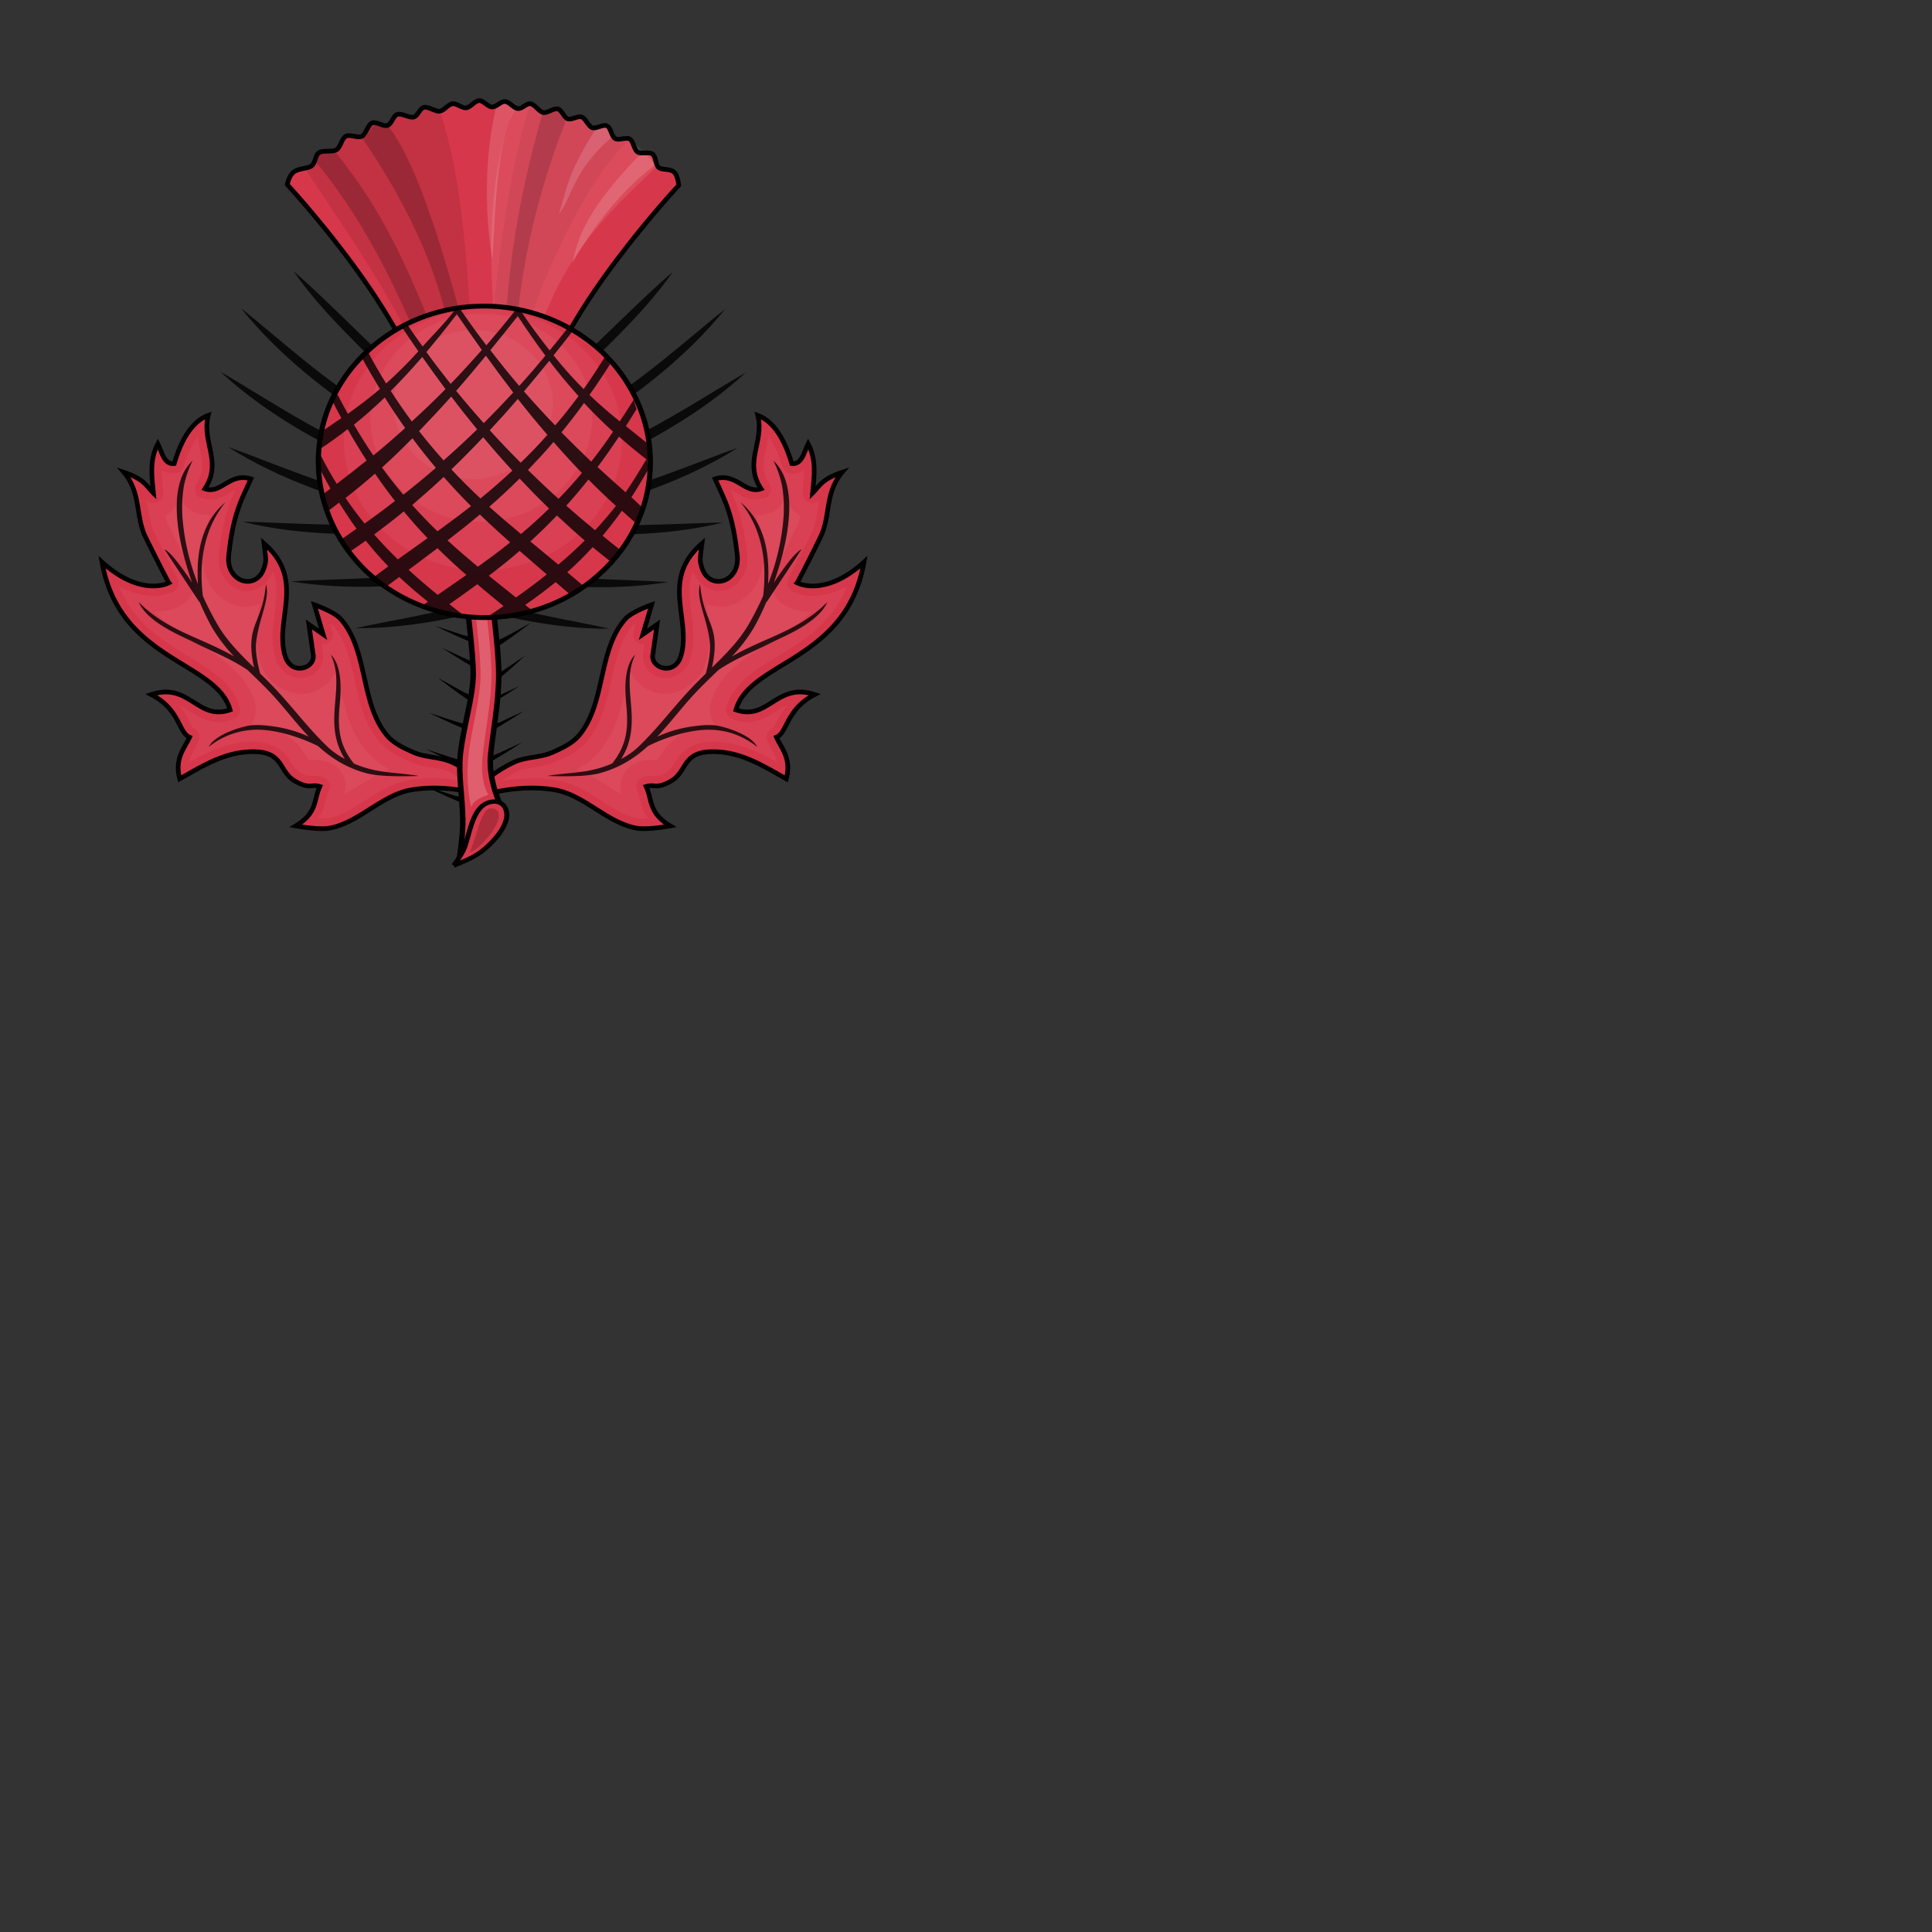 <svg xmlns="http://www.w3.org/2000/svg" fill="#d7374a" stroke="#000" viewBox="50 50 200 200">
<rect x="50" y="50" width="200" height="200" fill="#333333" stroke="none"/>
  <g id="thistle" stroke-width="1.5" transform="translate(60 60) scale(0.32)">
    <g>
      <path d="M129.59 227.43s-13.6-5.5-27.62-3.19c-9.64 1.58-16.96 10.59-26.56 12.4-3.6.67-10.98-.71-10.98-.71 7.08-4.25 5.8-8.5 7.79-12.75-2.7-.84-3.28.94-7.96-1.7-5.37-3.02-3.6-9.44-13.27-9.56-9.03-.11-15.87 4.13-24.1 8.78-1.74-6.62 1.55-9.83 3.19-13.46-3.61-1.47-3.08-9.04-12.4-13.8 12.38-4.1 14.98 8.63 25.5 4.95-4.46-15.88-35.77-15.62-41.43-47.8 11.5 10.42 19.97 7.57 21.6 6.72a530.1 530.1 0 01-7.57-14.93c-3.26-6.78-1.32-14.14-6.95-20.84 6.71 2.25 7.28 4.49 9.56 6.73-.5-5.3-1.35-10.62 1.42-15.93 1.38 2.77 2.03 6.76 5.31 6.37 2.4-8.04 5.87-13.65 10.98-15.58-2.14 8.7 4.65 15.08-1.06 23.73 5.24 1.86 8-5.33 14.87-3.19-2.73 6.25-5.74 10.86-7.18 24.89-.9 8.84 9.43 11.52 11.6 3.41.5-1.9.57-1.7-.17-7.4 13.55 11.72 3.44 24.24 6.73 36.11 1.91 6.9 9.82 4.3 9.2 0l-1.41-9.91 4.6 3.18-2.83-9.56s6.36 2.2 8.5 4.6c8.93 10.07 6.31 27.16 14.87 37.54 2.23 2.7 5.64 4.27 8.85 5.67 3.92 1.7 8.55 1.35 12.4 3.19 10.81 5.17 14.52 12.04 14.52 12.04z"/>
      <path stroke="none" fill="#fff" fill-opacity="0.05" d="M32.69 109.99c.28 2.07.74 3.95 1.06 5.62.67 3.52.93 5.97-1.4 9.5a3.2 3.2 0 001.62 4.78c2 .72 4.1.55 5.69 0 1.59-.54 2.78-1.35 3.84-1.97.56-.33.95-.48 1.4-.71-2.12 4.74-4.26 10.18-5.37 21.03-.58 5.68 2.7 10.28 7 11.47 4.05 1.12 8.75-1.36 10.5-6.13 1.17 2.79 1.35 5.57 1.13 8.75-.4 5.64-2.33 12.16-.38 19.19 1.29 4.65 5.59 7.07 9.13 6.53a7.84 7.84 0 004.62-2.4 6.69 6.69 0 001.72-5.41l-.44-3.13a3.2 3.2 0 003.53-4.06l-.75-2.5c.24.17.86.47.94.56 3.77 4.25 5.32 10.43 6.84 17.25 1.53 6.82 3.04 14.24 7.97 20.22 2.88 3.49 6.82 5.15 10.07 6.56 4.9 2.14 9.47 1.79 12.28 3.13a37.54 37.54 0 015.31 3.19c-5.08-.87-11.13-1.44-17.56-.38-5.65.93-10.23 3.88-14.47 6.56-4.25 2.69-8.16 5.1-12.16 5.85-.56.1-2.02-.02-3.22-.07.62-.91 1.3-1.83 1.63-2.71 1-2.65 1.2-4.65 1.9-6.16a3.2 3.2 0 00-1.96-4.44c-2.03-.63-3.6-.32-4.22-.31-.62 0-1.1.04-3.13-1.1-1.7-.96-2.2-2.5-3.97-4.96-1.76-2.46-5.26-4.93-10.8-5-8.18-.1-14.67 2.98-21.2 6.62.5-2.25 1.87-3.94 3.16-6.81a3.2 3.2 0 00-1.69-4.28c.01 0-.17-.08-.62-.81-.45-.74-1.03-1.98-1.85-3.44-.55-1-1.48-2.14-2.34-3.25.93.47 1.88 1.02 2.94 1.69 1.72 1.08 3.62 2.4 6.1 3.18 2.46.8 5.5.9 8.71-.22a3.2 3.2 0 002.03-3.9c-1.38-4.91-4.83-8.43-8.75-11.35-3.92-2.9-8.46-5.36-12.87-8.25-6.99-4.56-13.56-9.98-17.35-19.5a25.34 25.34 0 008.53 2.91c4.45.57 7.45-.4 8.97-1.19a3.2 3.2 0 001.38-4.31 527.8 527.8 0 01-7.53-14.84c-1.33-2.76-1.66-5.94-2.32-9.63-.04-.26-.16-.57-.22-.84l.04.03a3.2 3.2 0 005.43-2.6c-.25-2.63-.5-5-.47-7.24.1.06.13.15.22.21a6.37 6.37 0 004.16.97 3.2 3.2 0 002.69-2.28c1.25-4.2 2.79-7.32 4.5-9.62z"/>
      <path stroke="none" fill="#fff" fill-opacity="0.05" d="M26.72 126.86a8.33 8.33 0 005.53 7.85c1.43.5 2.95.64 4.4.65-.89 3.45-1.7 7.32-2.21 12.35-.8 7.7 3.94 15.06 10.72 16.93 2.45.68 5.11.44 7.62-.47-.63 4.8-2.07 11.01.06 18.72 1.82 6.56 9.08 11.1 14.85 10.22a12.74 12.74 0 007.6-4c.84-.91 1.53-2.1 2.08-3.37.33 1.27.72 2.3 1.04 3.72 1.52 6.79 3 15.12 8.96 22.37a22.79 22.79 0 007.44 5.81c-4.16 1.58-7.62 3.81-10.6 5.69-1.5.96-2.78 1.67-4.09 2.4a8.33 8.33 0 00-5.43-10.5c-3.12-.96-5.92-.55-5.82-.56.11 0 .98.42-.53-.43-.15-.09-.06-.28-2.34-3.47-2.29-3.2-8.22-7.08-14.9-7.16-.56 0-1.03.14-1.57.16a8.33 8.33 0 001.66-7.63c-1.8-6.41-6.25-10.83-10.6-14.06-4.35-3.23-8.92-5.7-13.12-8.44a54.01 54.01 0 01-8.75-7.03c3.68-.02 6.43-.88 8.47-1.94a8.33 8.33 0 003.53-11.21 529.1 529.1 0 01-7.44-14.72c-.4-.83-.7-1.86-.97-3.13a8.33 8.33 0 004.38-8.12c-.03-.25-.01-.36-.03-.6a8.33 8.33 0 00.06-.03z"/>
      <path stroke="none" fill="#000" fill-opacity="0.8" d="M31.06 117.77s-1.72 3.32-2.6 7.19c-.87 3.86-.89 8.32-.68 11.25a74.15 74.15 0 005 21.46c-.3-5.98-.56-18.55 8.88-26.43-6.24 7.76-8.77 17.76-7.29 30.28a96.4 96.4 0 004.7 9.22c3.02 5.23 7.38 9.62 11.87 14-1.42-6.38-.98-10.09.12-13.28 1.25-3.63 3.09-6.75 3.72-13.7 1.46 4.63-2.32 11.06-3.16 18.73-.33 3.1.47 7.05 1.29 10.15 1.89 1.85 3.77 3.72 5.56 5.66 6.13 6.66 10.18 12.23 16.47 18.25a25.6 25.6 0 005.37 3.72c-3.56-5.65-3.66-11.18-3.28-16.44.43-6.01 1.4-11.68-1.28-17.31 4.55 4.37 2.93 15.34 2.78 17.44-.43 5.9-.27 11.66 4.69 17.78 1.6.7 3.23 1.27 4.78 1.68 5.61 1.52 10.68 1.34 16.19 2.35 0 0-2.76.11-6.19.1-3.43-.03-7.5-.19-10.31-.88a35.31 35.31 0 01-12.13-5.7c-1.37-.98-2.67-2.05-3.9-3.18-5.32-2.66-11.65-4.64-16.88-5.15a25.08 25.08 0 00-18.5 5.4c2.29-4.4 11.74-6.8 13.72-6.97 1.64-.13 3.27-.1 4.9.07 4.94.49 9.36 1.59 13.76 3.62-4.11-4.34-7.72-9.15-11.66-13.44-2.56-2.78-5.35-5.42-8.13-8.12-5.72-3.87-11.67-6.06-17.25-8.94-3.56-1.84-15.07-6.25-18-13.06 5.6 5.7 11.95 8.73 18.63 11.69 4.02 1.77 8.13 3.58 12.25 5.9a51.61 51.61 0 01-7.16-9.37 84.83 84.83 0 01-4.03-8.32l-.1.04-11.27-17c2.08.78 6.29 6.78 9 10.84-5.05-14.11-8.2-31.87.12-39.53z" />
      <path d="M120.41 227.43s13.6-5.5 27.62-3.19c9.64 1.58 16.96 10.59 26.56 12.4 3.6.67 10.98-.71 10.98-.71-7.08-4.25-5.8-8.5-7.79-12.75 2.7-.84 3.28.94 7.96-1.7 5.37-3.02 3.6-9.44 13.27-9.56 9.03-.11 15.87 4.13 24.1 8.78 1.74-6.62-1.55-9.83-3.19-13.46 3.61-1.47 3.08-9.04 12.4-13.8-12.38-4.1-14.98 8.63-25.5 4.95 4.46-15.88 35.77-15.62 41.43-47.8-11.5 10.42-19.97 7.57-21.6 6.72a530.1 530.1 0 007.57-14.93c3.26-6.78 1.32-14.14 6.95-20.84-6.71 2.25-7.28 4.49-9.56 6.73.5-5.3 1.35-10.62-1.42-15.93-1.38 2.77-2.03 6.76-5.31 6.37-2.4-8.04-5.87-13.65-10.98-15.58 2.14 8.7-4.65 15.08 1.06 23.73-5.24 1.86-8-5.33-14.87-3.19 2.73 6.25 5.74 10.86 7.18 24.89.9 8.84-9.43 11.52-11.6 3.41-.5-1.9-.57-1.7.17-7.4-13.55 11.72-3.44 24.24-6.73 36.11-1.91 6.9-9.82 4.3-9.2 0l1.41-9.91-4.6 3.18 2.83-9.56s-6.36 2.2-8.5 4.6c-8.93 10.07-6.31 27.16-14.87 37.54-2.23 2.7-5.64 4.27-8.85 5.67-3.92 1.7-8.55 1.35-12.4 3.19-10.81 5.17-14.52 12.04-14.52 12.04z"/>
      <path stroke="none" fill="#fff" fill-opacity="0.05" d="M217.31 109.99c-.28 2.07-.74 3.95-1.06 5.62-.67 3.52-.93 5.97 1.4 9.5a3.2 3.2 0 01-1.62 4.78c-2 .72-4.1.55-5.69 0-1.59-.54-2.78-1.35-3.84-1.97-.56-.33-.95-.48-1.4-.71 2.12 4.74 4.26 10.18 5.37 21.03.58 5.68-2.7 10.28-7 11.47-4.05 1.12-8.75-1.36-10.5-6.13-1.17 2.79-1.35 5.57-1.13 8.75.4 5.64 2.33 12.16.38 19.19-1.29 4.65-5.59 7.07-9.13 6.53a7.84 7.84 0 01-4.62-2.4 6.69 6.69 0 01-1.72-5.41l.44-3.13a3.2 3.2 0 01-3.53-4.06l.75-2.5c-.24.17-.86.47-.94.56-3.77 4.25-5.32 10.43-6.84 17.25-1.53 6.82-3.04 14.24-7.97 20.22-2.88 3.49-6.82 5.15-10.07 6.56-4.9 2.14-9.47 1.79-12.28 3.13a37.54 37.54 0 00-5.31 3.19c5.08-.87 11.13-1.44 17.56-.38 5.65.93 10.23 3.88 14.47 6.56 4.25 2.69 8.16 5.1 12.16 5.85.56.1 2.02-.02 3.22-.07-.62-.91-1.3-1.83-1.63-2.71-1-2.65-1.2-4.65-1.9-6.16a3.2 3.2 0 011.96-4.44c2.03-.63 3.6-.32 4.22-.31.62 0 1.1.04 3.13-1.1 1.7-.96 2.2-2.5 3.97-4.96 1.76-2.46 5.26-4.93 10.8-5 8.18-.1 14.67 2.98 21.2 6.62-.5-2.25-1.87-3.94-3.16-6.81a3.2 3.2 0 011.69-4.28c-.01 0 .17-.08.62-.81.45-.74 1.03-1.98 1.85-3.44.55-1 1.48-2.14 2.34-3.25-.93.47-1.88 1.02-2.94 1.69-1.72 1.08-3.62 2.4-6.1 3.18-2.46.8-5.5.9-8.71-.22a3.2 3.2 0 01-2.03-3.9c1.38-4.91 4.83-8.43 8.75-11.35 3.92-2.9 8.46-5.36 12.87-8.25 6.99-4.56 13.56-9.98 17.35-19.5a25.34 25.34 0 01-8.53 2.91c-4.45.57-7.45-.4-8.97-1.19a3.2 3.2 0 01-1.38-4.31 527.8 527.8 0 007.53-14.84c1.33-2.76 1.66-5.94 2.32-9.63.04-.26.16-.57.22-.84l-.04.03a3.2 3.2 0 01-5.43-2.6c.25-2.63.5-5 .47-7.24-.1.06-.13.15-.22.21a6.37 6.37 0 01-4.16.97 3.2 3.2 0 01-2.69-2.28c-1.25-4.2-2.79-7.32-4.5-9.62z"/>
      <path stroke="none" fill="#fff" fill-opacity="0.05" d="M223.28 126.86a8.33 8.33 0 01-5.53 7.85c-1.43.5-2.95.64-4.4.65.89 3.45 1.7 7.32 2.21 12.35.8 7.7-3.94 15.06-10.72 16.93-2.45.68-5.11.44-7.62-.47.63 4.8 2.07 11.01-.06 18.72-1.82 6.56-9.08 11.1-14.85 10.22a12.74 12.74 0 01-7.6-4c-.84-.91-1.53-2.1-2.08-3.37-.33 1.27-.72 2.3-1.04 3.72-1.52 6.79-3 15.12-8.96 22.37a22.79 22.79 0 01-7.44 5.81c4.16 1.58 7.62 3.81 10.6 5.69 1.5.96 2.78 1.67 4.09 2.4a8.33 8.33 0 015.43-10.5c3.12-.96 5.92-.55 5.82-.56-.11 0-.98.42.53-.43.15-.09.06-.28 2.34-3.47 2.29-3.2 8.22-7.08 14.9-7.16.56 0 1.03.14 1.57.16a8.33 8.33 0 01-1.66-7.63c1.8-6.41 6.25-10.83 10.6-14.06 4.35-3.23 8.92-5.7 13.12-8.44a54.01 54.01 0 008.75-7.03 18.33 18.33 0 01-8.47-1.94 8.33 8.33 0 01-3.53-11.21 529.1 529.1 0 007.44-14.72c.4-.83.7-1.86.97-3.13a8.33 8.33 0 01-4.38-8.12c.03-.25.01-.36.03-.6a8.33 8.33 0 01-.06-.03z"/>
      <path stroke="none" fill="#000" fill-opacity="0.8" d="M218.94 117.77s1.72 3.32 2.6 7.19c.87 3.86.89 8.32.68 11.25a74.15 74.15 0 01-5 21.46c.3-5.98.56-18.55-8.88-26.43 6.24 7.76 8.77 17.76 7.29 30.28a96.4 96.4 0 01-4.7 9.22c-3.02 5.23-7.38 9.62-11.87 14 1.42-6.38.98-10.09-.12-13.28-1.25-3.63-3.09-6.75-3.72-13.7-1.46 4.63 2.32 11.06 3.16 18.73.33 3.1-.47 7.05-1.29 10.15-1.89 1.85-3.77 3.72-5.56 5.66-6.13 6.66-10.18 12.23-16.47 18.25a25.6 25.6 0 01-5.37 3.72c3.56-5.65 3.66-11.18 3.28-16.44-.43-6.01-1.4-11.68 1.28-17.31-4.55 4.37-2.93 15.34-2.78 17.44.43 5.9.27 11.66-4.69 17.78-1.6.7-3.23 1.27-4.78 1.68-5.61 1.52-10.68 1.34-16.19 2.35 0 0 2.76.11 6.19.1 3.43-.03 7.5-.19 10.31-.88a35.31 35.31 0 0012.13-5.7c1.37-.98 2.67-2.05 3.9-3.18 5.32-2.66 11.65-4.64 16.88-5.15 6.22-.62 12.48.74 18.5 5.4-2.29-4.4-11.74-6.8-13.72-6.97-1.64-.13-3.27-.1-4.9.07-4.94.49-9.36 1.59-13.76 3.62 4.11-4.34 7.72-9.15 11.66-13.44 2.56-2.78 5.35-5.42 8.13-8.12 5.72-3.87 11.67-6.06 17.25-8.94 3.56-1.84 15.07-6.25 18-13.06-5.6 5.7-11.95 8.73-18.63 11.69-4.02 1.77-8.13 3.58-12.25 5.9a51.61 51.61 0 007.16-9.37 84.83 84.83 0 004.03-8.32l.1.04 11.27-17c-2.08.78-6.29 6.78-9 10.84 5.05-14.11 8.2-31.87-.12-39.53z"/>
    </g>
    <g fill="#000" stroke="none">
      <path d="M109.54 171.23c7.76 2.53 9.98 3.5 14.24 4.14 1.15 1.52-.13 1.5-.61 1.98-5.77-2.4-6.47-2.71-13.63-6.12z"/>
      <path d="M111.72 178.3c7.2 3.34 9.22 4.52 13.31 5.62.85 1.63-.4 1.47-.98 1.89-5.25-3-5.9-3.37-12.33-7.5z"/>
      <path d="M110.34 187.96c6.8 3.78 8.67 5.1 12.62 6.45.66 1.68-.57 1.44-1.19 1.82-4.9-3.32-5.49-3.74-11.43-8.27z"/>
      <path d="M107.43 199.3c7.75 2.52 9.98 3.48 14.24 4.13 1.14 1.52-.13 1.5-.61 1.98-5.77-2.4-6.48-2.71-13.63-6.12z"/>
      <path d="M106.46 211.07c7.76 2.52 9.98 3.48 14.24 4.13 1.15 1.52-.13 1.5-.6 1.98-5.78-2.4-6.48-2.71-13.64-6.11z"/>
      <path d="M105.85 222.9c7.75 2.53 9.98 3.48 14.23 4.13 1.15 1.53-.12 1.5-.6 1.98-5.78-2.4-6.48-2.71-13.63-6.11z"/>
      <path d="M137.83 208.8c-7.2 3.32-9.23 4.5-13.33 5.59-.85 1.63.41 1.47.98 1.9 5.26-3 5.9-3.37 12.35-7.5z"/>
      <path d="M138.26 198.76c-7.2 3.32-9.23 4.5-13.33 5.59-.85 1.63.4 1.47.97 1.9 5.27-3 5.91-3.37 12.36-7.5z"/>
      <path d="M136.88 190.64c-7.2 3.32-9.23 4.5-13.33 5.6-.85 1.62.4 1.46.98 1.89 5.26-2.99 5.9-3.37 12.35-7.49z"/>
      <path d="M138.56 180.88c-6.3 4.24-8.01 5.68-11.78 7.3-.45 1.72.75 1.4 1.4 1.73 4.48-3.65 5.02-4.1 10.38-9.03z"/>
      <path d="M140.47 170.23c-6.82 3.75-8.7 5.06-12.67 6.4-.67 1.67.57 1.44 1.18 1.82 4.92-3.3 5.52-3.72 11.5-8.22z"/>
    </g>
    <g >
      <path d="M181.63-718.37s-7.12 23.74-6.19 40.4c.45 7.96 2.07 20.49 2.13 27.7.06 7.26-2.8 16.98-3.56 25.68-.52 5.97.6 12.9.7 20.2.06 4.96-.94 11.88-.94 11.88l11.47-16.08s-3.59-8.23-2.91-16.04c.65-7.5 2.31-16.71 2.24-25.7-.07-8.16-1.74-20.63-2.16-28-.8-14.18 5.94-38.07 5.94-38.07z" transform="matrix(1.179 0 0 1.038 -87.517 861.47)"/>
      <path stroke="none" fill="#fff" fill-opacity="0.2" d="M128.94 116.53s-8.28 24.7-7.22 41.26c.51 8.08 2.43 21.04 2.5 28.8.08 8.05-3.08 18.2-3.94 26.88-.96 9.76.93 16.45.93 16.45.8-2.42 3.14-3.14 5.56-4.13 0 0-2.78-3.52-1.91-12.29.8-8.15 2.98-18.12 2.9-26.95-.08-8.17-2-21.1-2.5-28.93-1-15.44 7.07-40.21 7.07-40.21z"/>
      <path stroke-width="1.86" d="M100.08-225.63s3.18-1.92 5.98-4.47c4.83-4.58 11.28-17.75 19.3-14.16 1.22.55 2.2 1.9 2.37 3.23.93 7.42-10.58 12.78-16.06 14.35-4.76 1.36-11.6 1.05-11.6 1.05z" transform="matrix(.785 -.308 .35 .691 115.932 435.44)"/>
      <path stroke="none" fill="#000" fill-opacity="0.2" d="M126.93 230.35c-1.25.3-2.64 3.4-3.56 6.47-.62 2.07-1.91 5.54-2.49 7.67 3.44-1.44 8.82-7.83 9.2-11.48.17-1.64-.66-3.1-3.15-2.66z"/>
    </g>
    <g stroke="none">
      <path d="M105.85 96.94C98.95 68.51 61.7 28.5 61.7 28.5s.42-2.8 2.05-4.08c1.63-1.28 4.46-1.05 5.78-1.99 1.33-.94 1.09-3.42 2.43-4.29 1.34-.87 4.26-.12 5.62-.92 1.36-.8 1.68-3.67 3.05-4.4 1.37-.72 3.79.69 5.17.03 1.38-.66 1.9-3.74 3.3-4.32 1.39-.6 3.65 1.3 5.05.78s1.76-3.1 3.16-3.55c1.41-.45 3.86 1.23 5.27.85 1.41-.39 1.95-2.83 3.37-3.15 1.4-.31 3.7 1.5 5.1 1.26 1.42-.25 2.66-2.21 4.07-2.4 1.41-.17 3 1.43 4.4 1.32 1.41-.11 2.82-2.3 4.23-2.34 1.4-.05 2.8 2.04 4.2 2.06 1.4.02 2.79-1.86 4.18-1.77 1.38.08 2.76 2.13 4.14 2.28 1.38.15 2.76-1.77 4.12-1.56 1.37.22 2.72 2.56 4.07 2.84 1.36.28 3.4-1.5 4.74-1.16 1.33.34 1.96 2.81 3.28 3.22 1.31.4 3.15-1.08 4.45-.6 1.3.46 2.06 2.89 3.33 3.42 1.28.53 3.6-1.18 4.86-.58 1.25.6 1.44 3.5 2.67 4.15 1.22.66 3.5-.58 4.7.14 1.2.72 1.33 3.4 2.5 4.17 1.18.78 3.74-.15 4.88.69 1.14.84.87 3.46 1.98 4.36 1.11.9 3.6.24 4.94 1.46 1.33 1.21 1.51 4.3 1.51 4.3s-37.38 39.88-44.38 68.29l-38.07-.07z"/>
      <path fill="#fff" fill-opacity="0.1" d="M134.9 4.32c1.39.15 4.13-2.22 5.5-2 1.36.2 2.71 2.55 4.06 2.83 1.36.28 3.4-1.5 4.74-1.16 1.33.34 1.96 2.81 3.28 3.22 1.31.4 3.15-1.08 4.45-.6 1.3.46 2.06 2.89 3.33 3.42 1.28.53 3.6-1.18 4.86-.58 1.25.6 1.44 3.5 2.67 4.15 1.22.66 3.5-.58 4.7.14 1.2.72 7.75 7.87 8.92 8.65-22.19 21.05-35.33 34.49-44.24 74.71l-6.34-.01c-2.81-28.88-6.94-64.78 4.08-92.77z"/>
      <path fill="#000" fill-opacity="0.05" d="M140.4 2.31c1.36.22 2.71 2.56 4.06 2.84 1.36.28 3.4-1.5 4.74-1.16 1.33.34 1.96 2.81 3.28 3.22 1.31.4 3.15-1.08 4.45-.6 1.3.46 2.06 2.89 3.33 3.42 1.28.53 3.6-1.18 4.86-.58 1.25.6 1.44 3.5 2.67 4.15 1.22.66 3.5-.58 4.7.14-15.37 14.33-32.5 51.5-39.37 83.35h-6.34c.2-24 5.61-71.92 13.61-94.78z"/>
      <path fill="#000" fill-opacity="0.1" d="M123.37 101.82l-13.92-4.28c-9.48-27.06-25.95-49.9-41.68-73.69l5.01-6.35 5.45.01 3.2-5 5.44.93 3.65-5 4.09.92 3.64-3.63 4.54 1.37 3.19-3.63 5.45 2.28c9.4 29.7 8.49 65.2 11.94 96.07z"/>
      <path fill="#000" fill-opacity="0.2" d="M112.18 97.1C100.6 71.77 91.66 46.45 70.96 21.12l1.82-3.63h4.09c21.76 26.55 29.06 53.07 40.76 79.6l1.17.46c-4.54-19.68-5.56-44.03-32.84-84.13l3.65-4.99 4.09.46c13.63 14.86 28.97 80 30.1 88.67l-11.62-.48z"/>
      <path fill="#fff" fill-opacity="0.15" d="M167.3 12.67l-1.8-4.1-3.64 1.36c-10.38 16.07-9.75 20.82-12.36 28 3.93-4.1 4.6-14.64 17.8-25.26z"/>
      <path fill="#fff" fill-opacity="0.15" d="M180.54 22.22l-1.8-4.1-3.65 1.36c-18.56 19.33-19.6 28.06-21.2 34.49 3.37-6.32 13.27-21.8 26.65-31.75z"/>
      <path fill="#fff" fill-opacity="0.15" d="M135.18 4.47l-3.25-3.07-2.83 2.66c-5 21.9-2.1 42-1.15 48.59 1-7.64.63-36.6 7.23-48.18z"/>
      <path fill="#000" fill-opacity="0.15" d="M132.17 97.13c-1.28-31.77 3.58-61.99 11.97-91.32l5.46-2.26 2.27 4.1C140.04 37.6 134.6 67.58 134.9 97.58l-2.73-.46z"/>
    </g>
   <path fill="none" d="M105.85 96.94C98.95 68.51 61.7 28.5 61.7 28.5s.42-2.8 2.05-4.08c1.63-1.28 4.46-1.05 5.78-1.99 1.33-.94 1.09-3.42 2.43-4.29 1.34-.87 4.26-.12 5.62-.92 1.36-.8 1.68-3.67 3.05-4.4 1.37-.72 3.79.69 5.17.03 1.38-.66 1.9-3.74 3.3-4.32 1.39-.6 3.65 1.3 5.05.78s1.76-3.1 3.16-3.55c1.41-.45 3.86 1.23 5.27.85 1.41-.39 1.95-2.83 3.37-3.15 1.4-.31 3.7 1.5 5.1 1.26 1.42-.25 2.66-2.21 4.07-2.4 1.41-.17 3 1.43 4.4 1.32 1.41-.11 2.82-2.3 4.23-2.34 1.4-.05 2.8 2.04 4.2 2.06 1.4.02 2.79-1.86 4.18-1.77 1.38.08 2.76 2.13 4.14 2.28 1.38.15 2.76-1.77 4.12-1.56 1.37.22 2.72 2.56 4.07 2.84 1.36.28 3.4-1.5 4.74-1.16 1.33.34 1.96 2.81 3.28 3.22 1.31.4 3.15-1.08 4.45-.6 1.3.46 2.06 2.89 3.33 3.42 1.28.53 3.6-1.18 4.86-.58 1.25.6 1.44 3.5 2.67 4.15 1.22.66 3.5-.58 4.7.14 1.2.72 1.33 3.4 2.5 4.17 1.18.78 3.74-.15 4.88.69 1.14.84.87 3.46 1.98 4.36 1.11.9 3.6.24 4.94 1.46 1.33 1.21 1.51 4.3 1.51 4.3s-37.38 39.88-44.38 68.29l-38.07-.07h0z"/>
    <g fill="#000" fill-opacity=".8" stroke="none">
      <path d="M46.76 68.48c9.35 7.35 29.67 25.83 42.36 32.2.83 3.17-.89 2.66-1.77 3.36-11.86-7.9-28.08-19.85-40.6-35.56z"/>
      <path d="M63.68 56.47c9.85 8.3 26.72 25.95 36.6 34.4.38 3.25-1.25 2.5-2.23 3.06-10.66-11.2-24.32-23.01-34.37-37.46z"/>
      <path d="M40 88.97c10.34 5.88 33.19 21.13 46.68 25.54 1.3 3-.48 2.77-1.25 3.59-12.9-6.06-30.72-15.45-45.43-29.13z"/>
      <path d="M42.5 113.32c11.24 3.91 36.46 14.8 50.53 16.7 1.81 2.73.02 2.81-.59 3.76-13.78-3.64-33-9.66-49.93-20.46z"/>
      <path d="M47.23 137.54c11.89.1 39.27 2.33 53.2-.38 2.6 2 .93 2.65.65 3.74-14.21.98-34.35 1.44-53.85-3.36z"/>
      <path d="M62.83 156.81c11.87-.8 39.34-.66 53.03-4.41 2.74 1.79 1.12 2.57.93 3.68-14.1 2.05-34.15 4.04-53.96.73z"/>
      <path d="M83.7 171.97c11.6-2.64 38.76-6.78 51.7-12.62 2.98 1.34 1.5 2.36 1.48 3.49-13.6 4.23-33.1 9.3-53.18 9.13z"/>
      <path d="M203.31 68.75c-9.37 7.32-29.76 25.73-42.47 32.06-.85 3.16.88 2.66 1.76 3.36 11.89-7.86 28.15-19.75 40.71-35.42z"/>
      <path d="M186.43 56.69c-9.88 8.26-26.81 25.85-36.72 34.26-.38 3.25 1.25 2.51 2.22 3.08 10.7-11.17 24.4-22.93 34.5-37.34z"/>
      <path d="M210 89.27c-10.36 5.84-33.26 21.01-46.77 25.38-1.3 3 .47 2.76 1.24 3.58 12.92-6 30.78-15.34 45.53-28.96z"/>
      <path d="M207.41 113.6c-11.25 3.88-36.5 14.68-50.58 16.54-1.83 2.71-.03 2.8.57 3.75 13.8-3.58 33.04-9.54 50.01-20.29z"/>
      <path d="M202.6 137.8c-11.89.07-39.28 2.2-53.2-.55-2.6 1.99-.94 2.65-.67 3.74 14.22 1.03 34.36 1.55 53.87-3.18z"/>
      <path d="M184.93 157.04c-11.87-.83-39.34-.8-53.02-4.6-2.74 1.79-1.13 2.57-.94 3.68 14.1 2.1 34.13 4.16 53.96.92z"/>
      <path d="M166 172.15c-11.58-2.68-38.73-6.92-51.64-12.8-3 1.33-1.52 2.35-1.5 3.48 13.59 4.28 33.06 9.43 53.15 9.32z"/>
    </g>
    <g stroke="none">
      <path d="M87.08 154.24c21 19.64 55 19.58 75.93-.13 20.93-19.71 20.87-51.61-.14-71.25-21-19.64-55-19.58-75.93.13-20.93 19.71-20.86 51.61.14 71.25z"/>
      <path fill="#fff" fill-opacity="0.05" d="M93.16 81.26c17.65-16.62 46-16.64 63.61-.17 17.62 16.47 17.65 43-.01 59.63-17.66 16.63-45.93 16.7-63.54.23s-17.7-43.07-.06-59.7z"/>
      <path fill="#fff" fill-opacity="0.05" d="M99.2 80.22c14.18-13.36 36.59-13.33 50.63-.2s14.11 34.06-.1 47.45c-14.22 13.4-36.53 13.4-50.57.27S85 93.58 99.2 80.22z"/>
      <path fill="#fff" fill-opacity="0.05" d="M103.84 82.76a26.4 26.4 0 0136.2-.24c10.05 9.4 10.17 24.1-.2 33.89-10.4 9.78-26.06 9.72-36.13.31-10.06-9.4-10.2-24.23.13-33.96z"/>
      <path fill="#000" fill-opacity="0.8" d="m 47.2,31.94 c -1.24,1.64 -2.37,2.71 -3.45,3.93 -0.57,-0.79 -1.13,-1.58 -1.67,-2.39 l -0.58,0.23 v 0 c 0.59,0.89 1.2,1.78 1.81,2.66 -1.17,1.29 -2.28,2.38 -3.34,3.33 -0.63,-1.02 -1.25,-2.08 -1.85,-3.21 l -0.73,0.4 c 0.64,1.19 1.29,2.3 1.94,3.38 -1.13,0.96 -2.23,1.79 -3.32,2.56 -0.36,-0.64 -0.71,-1.29 -1.06,-1.97 l -0.64,0.47 c 0.34,0.68 0.69,1.32 1.03,1.95 -0.78,0.54 -1.56,1.07 -2.37,1.61 l 0.14,1.61 c 0.96,-0.64 1.92,-1.33 2.88,-2.07 0.65,1.15 1.31,2.23 1.96,3.24 -1.01,0.81 -2.04,1.62 -3.09,2.42 -0.57,-0.91 -1.1,-1.86 -1.61,-2.86 l -0.56,0.5 v 0 c 0.51,1.02 1.02,1.96 1.52,2.85 -0.37,0.28 -0.74,0.57 -1.12,0.85 l 0.87,1.48 c 0.39,-0.29 0.76,-0.59 1.14,-0.88 0.6,0.96 1.2,1.87 1.81,2.7 -0.61,0.43 -1.21,0.86 -1.83,1.28 l 0.98,1.21 c 0.61,-0.41 1.21,-0.83 1.8,-1.25 0.76,0.95 1.54,1.84 2.34,2.66 -0.63,0.46 -1.26,0.92 -1.87,1.39 l 1.4,0.9 c 0.52,-0.39 1.07,-0.8 1.6,-1.19 0.94,0.88 1.92,1.73 2.97,2.56 -0.28,0.19 -0.58,0.39 -0.86,0.59 l 1.9,0.5 c 0.1,-0 0.13,-0.1 0.2,-0.13 0.16,0.12 0.3,0.23 0.46,0.35 l 2.54,0.5 c -0.67,-0.5 -1.34,-1.01 -2.02,-1.55 0.97,-0.68 1.93,-1.37 2.89,-2.07 0.89,0.76 1.8,1.51 2.72,2.26 -0.71,0.48 -1.43,0.95 -2.13,1.41 l 2.57,-0.33 c 0.17,-0.11 0.33,-0.22 0.49,-0.33 l 0.18,0.15 1.94,-0.38 c -0.27,-0.21 -0.54,-0.43 -0.81,-0.64 1.1,-0.76 2.14,-1.54 3.15,-2.36 0.5,0.42 1.01,0.86 1.5,1.29 l 1.47,-0.81 c -0.57,-0.5 -1.17,-1 -1.77,-1.5 0.9,-0.8 1.77,-1.66 2.63,-2.6 0.64,0.52 1.28,1.05 1.94,1.56 l 1.07,-1.15 C 63.69,56.53 63.04,56 62.38,55.46 c 0.66,-0.79 1.33,-1.66 2,-2.59 0.47,0.42 0.92,0.84 1.41,1.25 l 0.76,-1.54 c -0.48,-0.41 -0.72,-0.7 -1.19,-1.1 0.55,-0.82 1.25,-2.04 1.81,-2.98 -0,-0.49 -0.17,-0.57 -0.18,-1.07 -0.55,0.92 -1.63,2.69 -2.23,3.53 -0.98,-0.86 -1.95,-1.73 -2.9,-2.61 0.73,-0.97 1.47,-2.03 2.22,-3.15 1.02,0.91 2.03,1.73 3.03,2.5 l 0.11,-1.65 c -0.86,-0.66 -1.57,-1.27 -2.43,-1.94 0.36,-0.57 0.73,-1.14 1.1,-1.75 L 65.6,41.38 c -0.37,0.61 -1.07,1.66 -1.44,2.24 -1.03,-0.83 -2.07,-1.71 -3.14,-2.74 0.71,-1 1.41,-2.04 2.12,-3.16 l -0.48,-0.83 c -0.66,1.05 -1.56,2.43 -2.24,3.39 -1.01,-1.01 -2.04,-2.14 -3.12,-3.49 0.66,-0.83 1.32,-1.65 1.97,-2.5 l -0.55,-0.27 c -0.6,0.77 -1.21,1.51 -1.82,2.26 -1.01,-1.3 -1.93,-2.47 -3.03,-4.17 l -0.72,-0 c 0,0 0.1,0.1 0.1,0.14 -0.96,1.21 -1.93,2.37 -2.9,3.5 -0.91,-1.19 -1.8,-2.41 -2.66,-3.68 0,-0.1 0.1,-0.1 0.1,-0.13 z m -9.81,4.95 v -0 z m 9.9,-4.37 c 0.85,1.26 1.72,2.49 2.59,3.71 -1.07,1.21 -2.14,2.38 -3.23,3.51 -0.86,-1.08 -1.7,-2.18 -2.51,-3.3 1,-1.18 2.05,-2.48 3.15,-3.92 z m 6.31,0.2 c 0.98,1.5 1.94,2.86 2.86,4.1 -0.88,1.06 -1.78,2.11 -2.71,3.13 -1.02,-1.19 -2.01,-2.43 -2.99,-3.7 0.94,-1.15 1.89,-2.33 2.84,-3.53 z m -3.3,4.1 c 0.93,1.29 1.87,2.56 2.83,3.81 -1,1.08 -2.02,2.14 -3.06,3.17 -0.97,-1.09 -1.92,-2.2 -2.85,-3.34 1.04,-1.18 2.06,-2.4 3.08,-3.64 z m -6.59,0.13 c 0.79,1.13 1.6,2.24 2.41,3.33 -1.13,1.15 -2.3,2.26 -3.49,3.35 -0.74,-1 -1.46,-2.05 -2.18,-3.16 1.05,-1.05 2.12,-2.19 3.26,-3.52 z m 13.15,0.4 c 1.04,1.37 2.05,2.56 3.03,3.66 -0.8,1.07 -1.6,2.08 -2.42,3.03 -1.1,-1.15 -2.18,-2.32 -3.23,-3.52 0.88,-1.04 1.75,-2.1 2.62,-3.17 z m -10.15,3.7 c 0.87,1.15 1.77,2.28 2.68,3.4 -1.13,1.1 -2.29,2.17 -3.47,3.21 -0.85,-0.95 -1.7,-1.96 -2.54,-3.03 1.13,-1.17 2.24,-2.36 3.33,-3.58 z m -6.88,0.1 c 0.7,1.11 1.4,2.16 2.11,3.16 -1.07,0.97 -2.16,1.91 -3.29,2.84 -0.68,-0.99 -1.35,-2.06 -2.01,-3.19 1.04,-0.83 2.09,-1.76 3.19,-2.81 z m 13.78,0.15 c 0.99,1.27 2.01,2.51 3.06,3.72 -0.92,1.03 -1.84,1.98 -2.77,2.88 -1.09,-1.09 -2.16,-2.21 -3.2,-3.36 0.99,-1.06 1.96,-2.14 2.91,-3.24 z m 6.85,0.42 c 1.03,1.11 2.03,2.08 3,2.97 -0.74,1.1 -1.5,2.14 -2.26,3.1 -1.05,-1 -2.07,-2.01 -3.08,-3.03 0.78,-0.96 1.57,-1.97 2.34,-3.04 z m -10.44,3.54 c 0.98,1.18 1.99,2.33 3.02,3.46 -1.1,1.03 -2.2,1.98 -3.3,2.88 -1.01,-0.94 -2.02,-1.94 -3.01,-3.01 1.12,-1.08 2.22,-2.19 3.29,-3.33 z m -7.32,0.11 c 0.8,1.09 1.61,2.1 2.42,3.06 -1.1,0.95 -2.22,1.88 -3.37,2.78 -0.74,-0.88 -1.48,-1.81 -2.21,-2.81 1.09,-0.98 2.13,-2 3.16,-3.03 z m 14.6,0.38 c 0.95,1.09 1.93,2.17 2.94,3.21 -0.8,0.96 -1.61,1.85 -2.42,2.68 -1.08,-0.97 -2.13,-1.97 -3.17,-2.98 0.88,-0.92 1.77,-1.87 2.65,-2.91 z m -18.48,3.28 c 0.69,1.01 1.38,1.95 2.07,2.83 -1.03,0.8 -2.08,1.58 -3.15,2.34 -0.68,-0.84 -1.34,-1.72 -1.97,-2.65 1.05,-0.82 2.07,-1.66 3.05,-2.52 z m 7.11,0.34 c 0.94,1.07 1.88,2.07 2.83,3.02 -1.17,0.92 -2.33,1.77 -3.47,2.61 -0.88,-0.85 -1.75,-1.75 -2.62,-2.72 1.11,-0.95 2.2,-1.92 3.26,-2.91 z m 7.86,0.17 c 0.99,1.05 2,2.09 3.05,3.1 -0.97,0.95 -1.94,1.83 -2.91,2.64 -1.09,-0.91 -2.18,-1.83 -3.28,-2.82 1.04,-0.91 2.09,-1.88 3.14,-2.92 z m 7.12,0.1 c 0.92,0.93 1.87,1.84 2.85,2.73 -0.7,0.89 -1.42,1.72 -2.16,2.52 -1.01,-0.83 -2,-1.68 -2.98,-2.54 0.76,-0.84 1.52,-1.74 2.29,-2.71 z M 41.8,52.94 c 0.82,0.99 1.63,1.91 2.46,2.77 -1.04,0.74 -2.07,1.47 -3.08,2.2 -0.83,-0.82 -1.65,-1.67 -2.45,-2.58 1.05,-0.78 2.07,-1.57 3.07,-2.39 z m 7.88,0.32 c 1.05,1.02 2.09,1.96 3.13,2.89 -1.11,0.9 -2.23,1.72 -3.34,2.52 -1.04,-0.87 -2.09,-1.76 -3.14,-2.73 1.11,-0.85 2.22,-1.73 3.35,-2.68 z m 7.97,0.1 c 0.94,0.88 1.89,1.75 2.88,2.59 -0.89,0.89 -1.81,1.72 -2.73,2.5 -0.95,-0.79 -1.92,-1.58 -2.9,-2.4 0.91,-0.83 1.83,-1.72 2.75,-2.69 z m -12.36,3.39 c 0.99,0.98 1.98,1.9 2.99,2.77 -1,0.7 -1.98,1.38 -2.97,2.06 -1,-0.81 -2.01,-1.67 -3.01,-2.59 1,-0.74 1.97,-1.47 2.99,-2.24 z m 8.5,0.28 c 0.96,0.84 1.88,1.63 2.81,2.43 -1.06,0.86 -2.13,1.64 -3.19,2.39 -0.93,-0.74 -1.86,-1.49 -2.81,-2.25 1.07,-0.81 2.13,-1.66 3.19,-2.57 z" transform="matrix(3.125,0,0,3.125,-31.25,-31.25)" />
    </g>
   <path fill="none" stroke-width=".5" d="M-281.39 1320.36a16.1 16.1 0 01-16.17 16.02 16.1 16.1 0 01-16.18-16.02 16.1 16.1 0 0116.18-16.02 16.1 16.1 0 0116.17 16.02z" transform="matrix(-2.343 2.207 2.375 2.22 -3707.612 -2156.322)"/>
  </g>
</svg>
